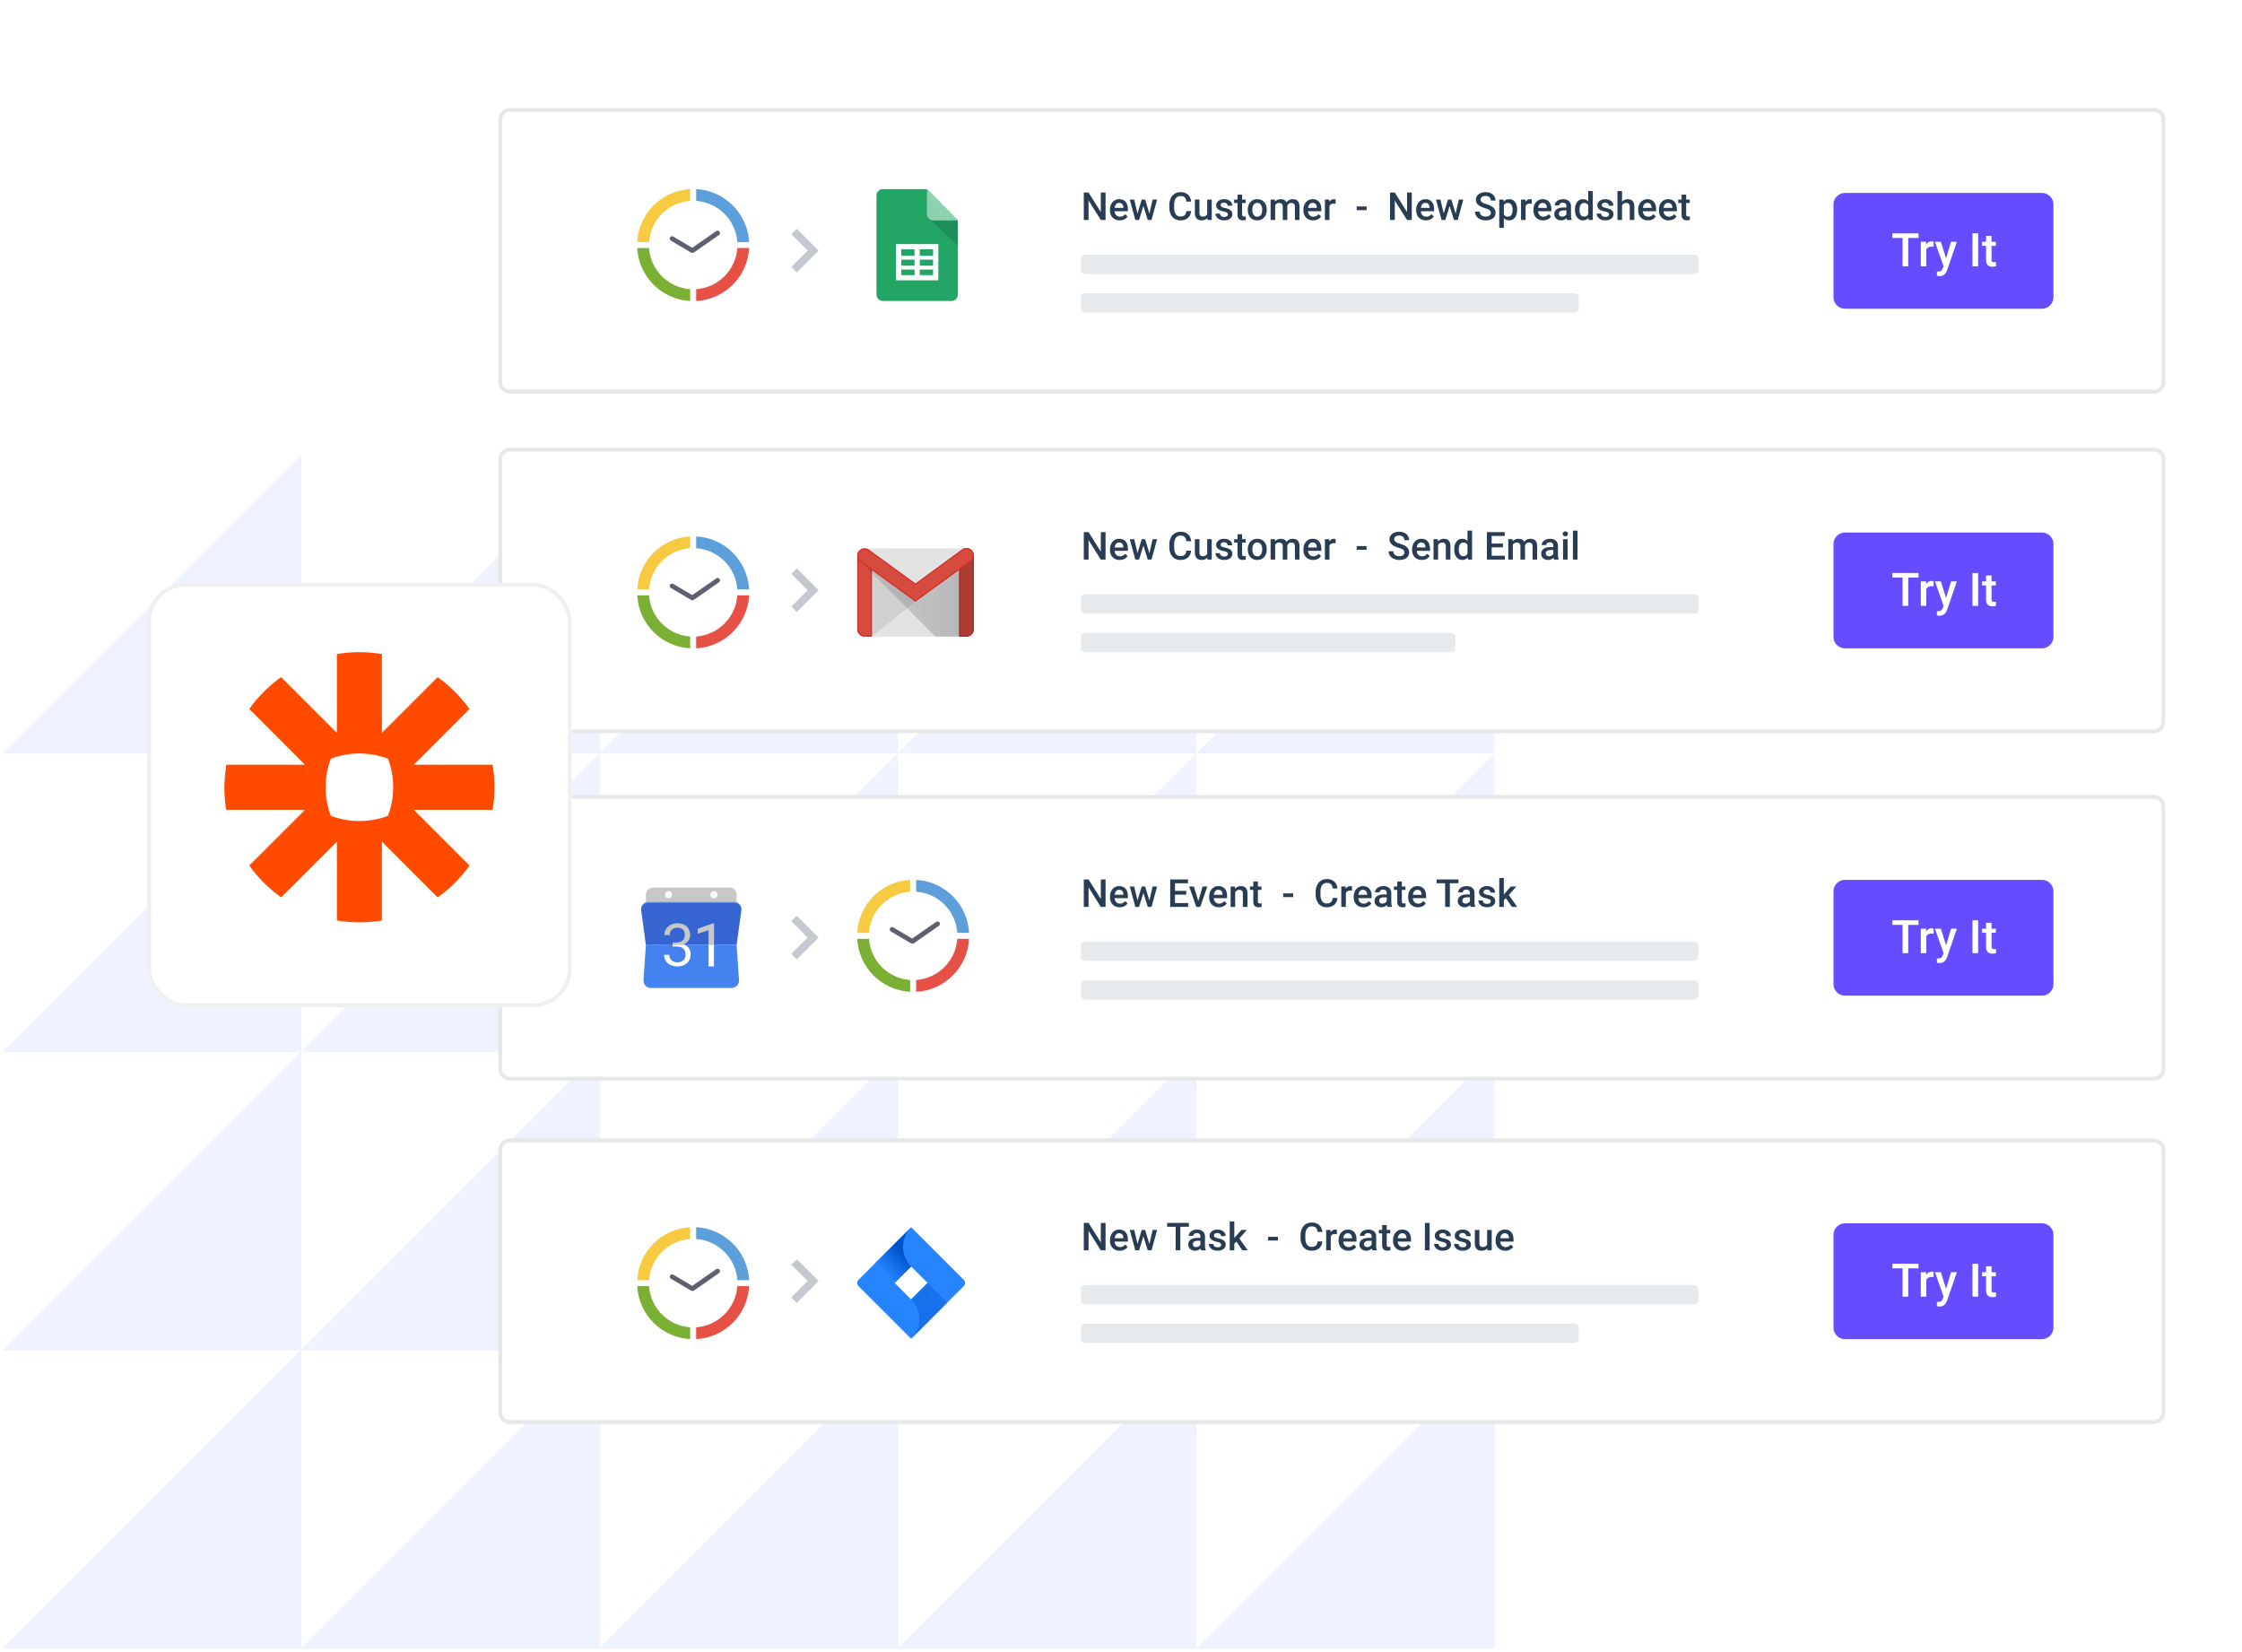 <svg width="581" height="428" fill="none" xmlns="http://www.w3.org/2000/svg"><path d="M78.064 427.172v-77.313L.75 427.172h77.314z" fill="#EFF2FF"/><path d="M78.064 427.172v-77.313L.75 427.172h77.314zm77.313 0v-77.313l-77.313 77.313h77.313z" fill="#EFF2FF"/><path d="M155.377 427.172v-77.313l-77.313 77.313h77.313zm77.314 0v-77.313l-77.313 77.313h77.313z" fill="#EFF2FF"/><path d="M232.691 427.172v-77.313l-77.313 77.313h77.313zm77.314 0v-77.313l-77.314 77.313h77.314z" fill="#EFF2FF"/><path d="M310.005 427.172v-77.313l-77.314 77.313h77.314zm77.313 0v-77.313l-77.313 77.313h77.313z" fill="#EFF2FF"/><path d="M387.318 427.172v-77.313l-77.313 77.313h77.313zm-309.254 0v-77.313L.75 427.172h77.314z" fill="#EFF2FF"/><path d="M78.064 427.172v-77.313L.75 427.172h77.314zm77.313 0v-77.313l-77.313 77.313h77.313z" fill="#EFF2FF"/><path d="M155.377 427.172v-77.313l-77.313 77.313h77.313zm77.314 0v-77.313l-77.313 77.313h77.313z" fill="#EFF2FF"/><path d="M232.691 427.172v-77.313l-77.313 77.313h77.313zm77.314 0v-77.313l-77.314 77.313h77.314z" fill="#EFF2FF"/><path d="M310.005 427.172v-77.313l-77.314 77.313h77.314zm77.313 0v-77.313l-77.313 77.313h77.313zM78.064 349.859v-77.313L.75 349.859h77.314z" fill="#EFF2FF"/><path d="M78.064 349.859v-77.313L.75 349.859h77.314zm77.313 0v-77.313l-77.313 77.313h77.313z" fill="#EFF2FF"/><path d="M155.377 349.859v-77.313l-77.313 77.313h77.313zm77.314 0v-77.313l-77.313 77.313h77.313z" fill="#EFF2FF"/><path d="M232.691 349.859v-77.313l-77.313 77.313h77.313zm77.314 0v-77.313l-77.314 77.313h77.314z" fill="#EFF2FF"/><path d="M310.005 349.859v-77.313l-77.314 77.313h77.314zm77.313 0v-77.313l-77.313 77.313h77.313zM78.064 272.546v-77.313L.75 272.546h77.314z" fill="#EFF2FF"/><path d="M78.064 272.546v-77.313L.75 272.546h77.314zm77.313 0v-77.313l-77.313 77.313h77.313z" fill="#EFF2FF"/><path d="M155.377 272.546v-77.313l-77.313 77.313h77.313zm77.314 0v-77.313l-77.313 77.313h77.313z" fill="#EFF2FF"/><path d="M232.691 272.546v-77.313l-77.313 77.313h77.313zm77.314 0v-77.313l-77.314 77.313h77.314z" fill="#EFF2FF"/><path d="M310.005 272.546v-77.313l-77.314 77.313h77.314zm77.313 0v-77.313l-77.313 77.313h77.313zM78.064 195.233v-77.314L.75 195.233h77.314z" fill="#EFF2FF"/><path d="M78.064 195.233v-77.314L.75 195.233h77.314zm77.313 0v-77.314l-77.313 77.314h77.313z" fill="#EFF2FF"/><path d="M155.377 195.233v-77.314l-77.313 77.314h77.313zm77.314 0v-77.314l-77.313 77.314h77.313z" fill="#EFF2FF"/><path d="M232.691 195.233v-77.314l-77.313 77.314h77.313zm77.314 0v-77.314l-77.314 77.314h77.314z" fill="#EFF2FF"/><path d="M310.005 195.233v-77.314l-77.314 77.314h77.314zm77.313 0v-77.314l-77.313 77.314h77.313z" fill="#EFF2FF"/><mask id="a" style="mask-type:alpha" maskUnits="userSpaceOnUse" x="20" y="0" width="561" height="396"><path fill="#EEF1F4" d="M20.137 0h560v396h-560z"/></mask><g mask="url(#a)"><g filter="url(#filter0_d_644_34317)"><path d="M132.137 26.5h426a2.5 2.5 0 0 1 2.5 2.5v68a2.5 2.5 0 0 1-2.5 2.5h-426a2.5 2.5 0 0 1-2.5-2.5V29a2.5 2.5 0 0 1 2.5-2.5z" fill="#fff" stroke="#E6E7E8"/><path d="M475.137 51a3 3 0 0 1 3-3h51a3 3 0 0 1 3 3v24a3 3 0 0 1-3 3h-51a3 3 0 0 1-3-3V51z" fill="#654CFF"/><path d="M168.198 60.725c.386-5.703 4.961-10.278 10.664-10.664V47c-7.41.387-13.338 6.315-13.725 13.725h3.061z" fill="#F8CA41"/><path d="M180.407 50.06c5.703.387 10.278 4.962 10.665 10.665h3.06c-.386-7.41-6.314-13.338-13.725-13.725v3.06z" fill="#5C9FDA"/><path d="M178.862 72.939c-5.703-.387-10.278-4.962-10.664-10.665h-3.061c.387 7.41 6.315 13.339 13.725 13.725v-3.06z" fill="#7AB034"/><path d="M191.072 62.274c-.387 5.703-4.962 10.278-10.665 10.665v3.06c7.411-.386 13.339-6.315 13.725-13.725h-3.06z" fill="#E75044"/><path d="M186.467 58.048a.622.622 0 0 0-.87-.16l-6.218 4.317-4.898-2.9c-.29-.161-.676-.065-.837.226-.161.29-.065.676.225.837l5.187 3.06c.033 0 .033.033.065.033h.032a.456.456 0 0 0 .193.065h.226c.096-.033.193-.065.29-.13l6.476-4.51a.612.612 0 0 0 .129-.838z" fill="#5D606E"/><g clip-path="url(#clip0_644_34317)"><path d="M248.228 74.321A1.69 1.69 0 0 1 246.529 76h-17.693a1.69 1.69 0 0 1-1.699-1.679V48.68a1.69 1.69 0 0 1 1.699-1.68h11.377l8.015 8.115v19.206z" fill="#23A566"/><path d="M241.092 54.907l7.136 6.726-.024-6.53h-6.303a1.74 1.74 0 0 1-.809-.197z" fill="#1C8F5A"/><path d="M248.228 55.104h-6.327a1.69 1.69 0 0 1-1.699-1.679V47l8.026 8.104z" fill="#8ED1B1"/><path fill-rule="evenodd" clip-rule="evenodd" d="M243.166 70.64h-10.967v-9.389h10.967v9.39zm-4.804-8.046v1.679h3.445v-1.679h-3.445zm0 2.686v1.563h3.445V65.28h-3.445zm0 2.57v1.447h3.445V67.85h-3.445zm-1.359 1.447V67.85h-3.445v1.447h3.445zm0-2.454V65.28h-3.445v1.563h3.445zm0-2.57v-1.679h-3.445v1.679h3.445z" fill="#fff"/></g><mask id="b" style="mask-type:alpha" maskUnits="userSpaceOnUse" x="196" y="51" width="25" height="24"><path transform="matrix(-1 0 0 1 220.137 51)" fill="#C4C4C4" d="M0 0h24v24H0z"/></mask><g mask="url(#b)"><path opacity=".5" fill-rule="evenodd" clip-rule="evenodd" d="M209.309 62.95l-4.243 4.243 1.414 1.414 5.657-5.657-1.414-1.414-4.245-4.245-1.414 1.415 4.245 4.244z" fill="#8893A5"/></g><path d="M286.499 55h-1.235l-3.169-5.044V55h-1.235v-7.11h1.235l3.179 5.064v-5.063h1.225V55zm3.672.098c-.752 0-1.362-.236-1.831-.708-.465-.476-.698-1.107-.698-1.895v-.146c0-.528.101-.998.303-1.411.205-.417.491-.741.859-.972a2.266 2.266 0 0 1 1.23-.347c.72 0 1.275.23 1.665.689.394.459.591 1.108.591 1.948v.478h-3.452c.036.437.181.782.435 1.035.257.254.579.381.967.381.543 0 .986-.22 1.328-.659l.639.61a2.15 2.15 0 0 1-.849.738 2.66 2.66 0 0 1-1.187.259zm-.141-4.527c-.326 0-.59.114-.791.342-.199.228-.326.545-.381.952h2.26v-.088c-.026-.397-.131-.696-.317-.898-.186-.205-.443-.308-.771-.308zm7.827 2.793l.84-3.647h1.157L298.413 55h-.976l-1.133-3.628L295.191 55h-.977l-1.445-5.283h1.157l.855 3.608 1.084-3.608h.893l1.099 3.647zm10.82-.678c-.072.758-.352 1.35-.84 1.777-.488.423-1.138.635-1.948.635-.566 0-1.066-.134-1.499-.4a2.661 2.661 0 0 1-.996-1.148c-.235-.495-.357-1.07-.366-1.724v-.664c0-.67.118-1.261.356-1.772a2.693 2.693 0 0 1 1.021-1.182c.446-.277.96-.415 1.543-.415.784 0 1.416.213 1.894.64.479.426.757 1.028.835 1.806h-1.23c-.059-.51-.209-.879-.45-1.103-.237-.228-.587-.342-1.049-.342-.538 0-.951.197-1.241.59-.286.391-.433.966-.439 1.724v.63c0 .769.137 1.354.41 1.758.277.404.68.606 1.211.606.485 0 .85-.11 1.094-.328.244-.218.398-.58.464-1.089h1.23zm4.194 1.796c-.348.41-.843.616-1.484.616-.573 0-1.008-.168-1.304-.503-.293-.336-.439-.82-.439-1.455v-3.423h1.186v3.408c0 .67.279 1.006.835 1.006.576 0 .965-.207 1.167-.62v-3.794h1.187V55h-1.118l-.03-.518zm5.318-.917a.536.536 0 0 0-.264-.484c-.172-.11-.461-.208-.864-.293a4.448 4.448 0 0 1-1.011-.322c-.592-.287-.889-.702-.889-1.245 0-.456.192-.837.577-1.143.384-.306.872-.459 1.464-.459.632 0 1.141.156 1.529.469.39.312.586.718.586 1.216h-1.187a.725.725 0 0 0-.254-.567c-.169-.153-.394-.23-.674-.23-.26 0-.473.061-.639.181a.57.57 0 0 0-.244.484.48.48 0 0 0 .229.425c.153.1.462.203.928.307.465.101.83.223 1.094.366.267.14.463.31.59.508.131.199.196.44.196.723 0 .475-.197.861-.591 1.157-.394.293-.91.44-1.548.44a2.73 2.73 0 0 1-1.157-.235 1.903 1.903 0 0 1-.791-.644 1.524 1.524 0 0 1-.283-.884h1.152c.016.28.122.496.317.65.196.15.454.224.777.224.312 0 .55-.059.713-.176a.56.56 0 0 0 .244-.468zm3.691-5.132v1.284h.933v.879h-.933v2.949c0 .202.039.348.117.44.082.087.225.131.43.131.137 0 .275-.016.415-.049v.918a2.92 2.92 0 0 1-.781.113c-.912 0-1.367-.503-1.367-1.51v-2.992h-.87v-.88h.87v-1.283h1.186zm1.475 3.877a3.1 3.1 0 0 1 .307-1.397 2.23 2.23 0 0 1 .865-.957 2.419 2.419 0 0 1 1.279-.337c.713 0 1.291.23 1.733.689.446.459.687 1.067.723 1.826l.005.278c0 .52-.101.986-.303 1.397a2.2 2.2 0 0 1-.859.952 2.446 2.446 0 0 1-1.289.337c-.746 0-1.343-.248-1.792-.742-.446-.499-.669-1.161-.669-1.988v-.058zm1.186.102c0 .544.113.97.337 1.28.225.305.537.458.938.458.4 0 .711-.156.932-.468.225-.313.337-.77.337-1.372 0-.534-.115-.958-.346-1.27a1.094 1.094 0 0 0-.933-.469c-.387 0-.695.155-.923.464-.228.306-.342.765-.342 1.377zm5.845-2.695l.034.552c.371-.433.879-.65 1.524-.65.706 0 1.189.27 1.45.81.384-.54.924-.81 1.621-.81.583 0 1.016.161 1.299.483.286.323.433.798.439 1.426V55h-1.186v-3.438c0-.335-.074-.58-.22-.737-.147-.156-.389-.234-.728-.234-.27 0-.491.073-.664.22a1.138 1.138 0 0 0-.356.566l.005 3.623h-1.187v-3.477c-.016-.621-.333-.932-.952-.932-.475 0-.812.194-1.011.58V55h-1.186v-5.283h1.118zm9.912 5.38c-.752 0-1.362-.235-1.831-.707-.465-.476-.698-1.107-.698-1.895v-.146c0-.528.101-.998.303-1.411.205-.417.491-.741.859-.972a2.266 2.266 0 0 1 1.23-.347c.72 0 1.275.23 1.665.689.394.459.591 1.108.591 1.948v.478h-3.452c.036.437.181.782.435 1.035.257.254.579.381.966.381.544 0 .987-.22 1.329-.659l.639.61a2.15 2.15 0 0 1-.849.738 2.66 2.66 0 0 1-1.187.259zm-.142-4.526c-.325 0-.589.114-.791.342-.198.228-.325.545-.38.952h2.26v-.088c-.026-.397-.131-.696-.317-.898-.186-.205-.443-.308-.772-.308zm5.953.23a2.944 2.944 0 0 0-.484-.04c-.543 0-.91.21-1.098.626V55h-1.187v-5.283h1.133l.029.59c.287-.458.684-.688 1.192-.688.169 0 .309.023.42.069l-.005 1.113zm8.032 1.655h-2.564V51.5h2.564v.957zM365.855 55h-1.236l-3.169-5.044V55h-1.235v-7.11h1.235l3.179 5.064v-5.063h1.226V55zm3.672.098c-.752 0-1.363-.236-1.831-.708-.466-.476-.699-1.107-.699-1.895v-.146c0-.528.101-.998.303-1.411a2.34 2.34 0 0 1 .859-.972 2.267 2.267 0 0 1 1.231-.347c.719 0 1.274.23 1.665.689.394.459.591 1.108.591 1.948v.478h-3.452c.035.437.18.782.434 1.035.257.254.58.381.967.381.544 0 .986-.22 1.328-.659l.64.61a2.154 2.154 0 0 1-.85.738 2.655 2.655 0 0 1-1.186.259zm-.142-4.527c-.326 0-.589.114-.791.342-.199.228-.326.545-.381.952h2.261v-.088c-.026-.397-.132-.696-.318-.898-.185-.205-.442-.308-.771-.308zm7.827 2.793l.84-3.647h1.157L377.769 55h-.977l-1.133-3.628L374.546 55h-.976l-1.446-5.283h1.157l.855 3.608 1.084-3.608h.894l1.098 3.647zm9.111-.195c0-.313-.11-.553-.332-.723-.218-.169-.613-.34-1.186-.512-.573-.173-1.029-.365-1.367-.577-.648-.407-.972-.937-.972-1.591 0-.573.233-1.045.698-1.416.469-.372 1.076-.557 1.822-.557.494 0 .935.091 1.323.273.387.183.692.443.913.782.221.335.332.708.332 1.118h-1.231c0-.371-.117-.661-.351-.87-.231-.21-.563-.317-.996-.317-.404 0-.718.087-.943.26-.221.172-.332.413-.332.722 0 .26.121.478.362.654.241.173.638.342 1.191.508.554.163.998.35 1.333.561.335.209.581.45.737.723.157.27.235.588.235.952 0 .593-.228 1.065-.684 1.416-.452.348-1.067.523-1.845.523-.515 0-.988-.095-1.421-.283-.43-.193-.765-.456-1.006-.792a1.972 1.972 0 0 1-.357-1.171h1.236c0 .403.133.716.4.937.267.221.649.332 1.148.332.429 0 .751-.086.966-.259a.847.847 0 0 0 .327-.693zm6.832-.757c0 .817-.186 1.47-.557 1.958-.371.485-.869.728-1.494.728-.58 0-1.044-.19-1.392-.572v2.505h-1.186v-7.314h1.093l.049.537c.349-.423.822-.635 1.421-.635.645 0 1.149.241 1.514.723.368.478.552 1.144.552 1.997v.073zm-1.182-.102c0-.528-.106-.946-.317-1.255-.209-.31-.508-.464-.899-.464-.485 0-.833.2-1.045.6v2.344c.215.41.567.615 1.055.615.377 0 .672-.151.884-.454.214-.306.322-.768.322-1.386zm4.956-1.51a2.923 2.923 0 0 0-.483-.038c-.544 0-.91.208-1.099.625V55h-1.187v-5.283h1.133l.03.59c.286-.458.683-.688 1.191-.688.169 0 .309.023.42.069l-.005 1.113zm2.978 4.298c-.751 0-1.362-.236-1.831-.708-.465-.476-.698-1.107-.698-1.895v-.146c0-.528.101-.998.303-1.411.205-.417.491-.741.859-.972a2.267 2.267 0 0 1 1.231-.347c.719 0 1.274.23 1.665.689.394.459.591 1.108.591 1.948v.478h-3.453c.036.437.181.782.435 1.035.257.254.579.381.967.381.543 0 .986-.22 1.328-.659l.64.61a2.154 2.154 0 0 1-.85.738 2.66 2.66 0 0 1-1.187.259zm-.141-4.527c-.326 0-.589.114-.791.342-.199.228-.326.545-.381.952h2.261v-.088c-.026-.397-.132-.696-.318-.898-.185-.205-.442-.308-.771-.308zM406.109 55a1.83 1.83 0 0 1-.137-.493c-.378.394-.84.59-1.387.59-.53 0-.963-.15-1.299-.453a1.454 1.454 0 0 1-.503-1.123c0-.564.209-.995.625-1.294.42-.303 1.019-.454 1.797-.454h.728v-.347c0-.274-.077-.492-.23-.654-.153-.166-.385-.25-.698-.25-.27 0-.491.069-.664.206a.622.622 0 0 0-.259.512h-1.186c0-.29.096-.56.288-.81a1.91 1.91 0 0 1 .781-.596 2.772 2.772 0 0 1 1.108-.215c.619 0 1.112.156 1.48.469.368.31.557.745.566 1.309v2.382c0 .476.067.855.201 1.138V55h-1.211zm-1.304-.855c.234 0 .454-.056.659-.17a1.14 1.14 0 0 0 .469-.46v-.995h-.64c-.439 0-.77.076-.991.229a.744.744 0 0 0-.332.65c0 .227.075.41.225.546.153.134.356.2.61.2zm3.335-1.826c0-.814.189-1.466.566-1.958.378-.494.884-.742 1.519-.742.56 0 1.012.196 1.357.586V47.5h1.187V55h-1.074l-.059-.547c-.355.43-.828.645-1.421.645-.618 0-1.12-.25-1.504-.747-.381-.498-.571-1.175-.571-2.032zm1.186.103c0 .537.103.957.308 1.26.208.3.503.449.884.449.485 0 .84-.217 1.064-.65v-2.255c-.218-.424-.569-.635-1.054-.635-.385 0-.681.153-.889.459-.208.303-.313.76-.313 1.372zm7.642 1.143a.536.536 0 0 0-.264-.484c-.172-.11-.46-.208-.864-.293a4.464 4.464 0 0 1-1.011-.322c-.592-.287-.888-.702-.888-1.245 0-.456.192-.837.576-1.143.384-.306.872-.459 1.465-.459.631 0 1.141.156 1.528.469.391.312.586.718.586 1.216h-1.187a.724.724 0 0 0-.253-.567c-.17-.153-.394-.23-.674-.23-.261 0-.474.061-.64.181a.57.57 0 0 0-.244.484.48.48 0 0 0 .229.425c.153.1.463.203.928.307.466.101.83.223 1.094.366.267.14.464.31.591.508.13.199.195.44.195.723 0 .475-.197.861-.591 1.157-.394.293-.91.44-1.548.44a2.72 2.72 0 0 1-1.157-.235 1.91 1.91 0 0 1-.791-.644 1.524 1.524 0 0 1-.283-.884h1.152c.017.28.122.496.318.65.195.15.454.224.776.224.312 0 .55-.059.713-.176a.557.557 0 0 0 .244-.468zm3.374-3.272c.387-.45.877-.674 1.47-.674 1.126 0 1.697.643 1.714 1.929V55h-1.187v-3.408c0-.365-.08-.622-.239-.772-.156-.153-.388-.23-.694-.23-.475 0-.83.212-1.064.636V55h-1.186v-7.5h1.186v2.793zm6.714 4.805c-.752 0-1.362-.236-1.831-.708-.466-.476-.698-1.107-.698-1.895v-.146c0-.528.101-.998.302-1.411.205-.417.492-.741.86-.972a2.266 2.266 0 0 1 1.23-.347c.72 0 1.275.23 1.665.689.394.459.591 1.108.591 1.948v.478h-3.452c.036.437.181.782.434 1.035.258.254.58.381.967.381.544 0 .987-.22 1.328-.659l.64.61a2.154 2.154 0 0 1-.85.738 2.655 2.655 0 0 1-1.186.259zm-.142-4.527c-.325 0-.589.114-.791.342-.198.228-.325.545-.381.952h2.261v-.088c-.026-.397-.132-.696-.317-.898-.186-.205-.443-.308-.772-.308zm5.513 4.527c-.752 0-1.362-.236-1.831-.708-.466-.476-.698-1.107-.698-1.895v-.146c0-.528.101-.998.302-1.411a2.34 2.34 0 0 1 .86-.972 2.266 2.266 0 0 1 1.23-.347c.72 0 1.275.23 1.665.689.394.459.591 1.108.591 1.948v.478h-3.452c.036.437.181.782.435 1.035.257.254.579.381.966.381.544 0 .987-.22 1.328-.659l.64.61a2.15 2.15 0 0 1-.849.738 2.663 2.663 0 0 1-1.187.259zm-.142-4.527c-.325 0-.589.114-.791.342-.198.228-.325.545-.38.952h2.26v-.088c-.026-.397-.132-.696-.317-.898-.186-.205-.443-.308-.772-.308zm4.673-2.138v1.284h.933v.879h-.933v2.949c0 .202.039.348.117.44.082.087.225.131.43.131.137 0 .275-.016.415-.049v.918a2.92 2.92 0 0 1-.781.113c-.912 0-1.367-.503-1.367-1.51v-2.992h-.869v-.88h.869v-1.283h1.186z" fill="#283D54"/><path d="M497.168 59.664h-2.66V67h-1.471v-7.336h-2.636V58.47h6.767v1.195zm3.92 2.297a3.525 3.525 0 0 0-.58-.047c-.652 0-1.092.25-1.318.75V67h-1.424v-6.34h1.359l.035.71c.344-.552.821-.827 1.43-.827.203 0 .371.027.504.082l-.006 1.336zm3.223 3l1.289-4.3h1.517l-2.519 7.3c-.387 1.066-1.043 1.6-1.969 1.6-.207 0-.435-.036-.685-.106v-1.102l.269.018c.36 0 .629-.066.809-.2.183-.128.328-.347.433-.655l.205-.545-2.226-6.31h1.535l1.342 4.3zm8.32 2.039h-1.476v-8.531h1.476V67zm3.469-7.88v1.54h1.119v1.055H516.1v3.539c0 .242.047.418.14.527.098.106.27.158.516.158.164 0 .33-.02.498-.058v1.101a3.5 3.5 0 0 1-.937.135c-1.094 0-1.641-.603-1.641-1.81v-3.592h-1.043V60.66h1.043v-1.54h1.424z" fill="#fff"/><rect x="280.137" y="64" width="160" height="5" rx="1" fill="#E7EAED"/><rect x="280.137" y="74" width="129" height="5" rx="1" fill="#E7EAED"/><path d="M132.137 114.5h426a2.5 2.5 0 0 1 2.5 2.5v68a2.5 2.5 0 0 1-2.5 2.5h-426a2.5 2.5 0 0 1-2.5-2.5v-68a2.5 2.5 0 0 1 2.5-2.5z" fill="#fff" stroke="#E6E7E8"/><path d="M475.137 139a3 3 0 0 1 3-3h51a3 3 0 0 1 3 3v24a3 3 0 0 1-3 3h-51a3 3 0 0 1-3-3v-24z" fill="#654CFF"/><path d="M168.198 150.725c.386-5.703 4.961-10.278 10.664-10.664V137c-7.41.387-13.338 6.315-13.725 13.725h3.061z" fill="#F8CA41"/><path d="M180.407 140.061c5.703.386 10.278 4.961 10.665 10.664h3.06c-.386-7.41-6.314-13.338-13.725-13.725v3.061z" fill="#5C9FDA"/><path d="M178.862 162.939c-5.703-.387-10.278-4.962-10.664-10.664h-3.061c.387 7.41 6.315 13.338 13.725 13.725v-3.061z" fill="#7AB034"/><path d="M191.072 152.275c-.387 5.702-4.962 10.277-10.665 10.664V166c7.411-.387 13.339-6.315 13.725-13.725h-3.06z" fill="#E75044"/><path d="M186.467 148.048a.621.621 0 0 0-.87-.161l-6.218 4.317-4.897-2.9c-.29-.161-.677-.064-.838.226-.161.29-.064.676.226.837l5.187 3.061c.032 0 .032.032.064.032h.032a.451.451 0 0 0 .194.065h.225c.097-.032.193-.065.29-.129l6.476-4.511a.61.61 0 0 0 .129-.837z" fill="#5D606E"/><g clip-path="url(#clip1_644_34317)"><path d="M250.452 162.952h-26.4a1.891 1.891 0 0 1-1.885-1.886v-19.072c0-1.024.835-1.886 1.885-1.886h26.4c1.024 0 1.886.835 1.886 1.886v19.072a1.874 1.874 0 0 1-1.886 1.886z" fill="#E3E3E3"/><path opacity=".1" d="M225.938 162.952l11.287-9.079.081-.484-11.637-8.379-.027 17.538.296.404z" fill="#231F20"/><path d="M224.052 162.952a1.874 1.874 0 0 1-1.885-1.886v-19.099c0-1.051.835-1.239 1.885-1.239 1.051 0 1.886.215 1.886 1.239v20.985h-1.886z" fill="#D54B3D"/><path d="M224.052 140.997c1.347 0 1.617.404 1.617.97v20.716h-1.617a1.621 1.621 0 0 1-1.616-1.617v-19.099c0-.593.269-.97 1.616-.97zm0-.269c-1.05 0-1.885.215-1.885 1.239v19.099c0 1.051.835 1.886 1.885 1.886h1.886v-20.985c0-1.051-.835-1.239-1.886-1.239z" fill="#D72B27"/><path d="M250.452 162.952h-1.885v-21.039c0-1.051.835-1.185 1.885-1.185 1.051 0 1.886.134 1.886 1.185v19.18a1.868 1.868 0 0 1-1.886 1.859z" fill="#D54B3D"/><path d="M250.452 140.997c1.213 0 1.617.242 1.617.916v19.18c0 .889-.728 1.617-1.617 1.617h-1.616v-20.797c0-.701.404-.916 1.616-.916zm0-.269c-1.05 0-1.885.134-1.885 1.185v21.066h1.885a1.874 1.874 0 0 0 1.886-1.886v-19.18c0-1.051-.835-1.185-1.886-1.185z" fill="#D72B27"/><path d="M242.371 162.952l-20.047-20.202 1.055.429 13.954 10.048 15.005-11.003v18.869a1.868 1.868 0 0 1-1.885 1.859h-8.082z" fill="url(#paint0_linear_644_34317)"/><path d="M237.228 153.878l-14.251-10.344c-.835-.62-1.077-1.805-.458-2.64.62-.835 1.832-1.024 2.694-.404l12.042 8.755 12.122-8.863a1.874 1.874 0 0 1 2.64.431c.62.835.431 2.021-.431 2.64l-14.358 10.425z" fill="#D54B3D"/><path d="M250.452 140.269c.512 0 .997.243 1.32.674a1.654 1.654 0 0 1-.35 2.263l-14.197 10.344-14.089-10.237c-.727-.538-.916-1.562-.404-2.262a1.697 1.697 0 0 1 1.347-.674c.35 0 .7.108.97.323l12.015 8.729.161.107.162-.107 12.096-8.863c.296-.189.619-.297.969-.297zm0-.269c-.377 0-.781.108-1.104.35l-12.123 8.863-12.041-8.755c-.324-.242-.728-.35-1.132-.35-.593 0-1.185.269-1.562.781-.593.835-.351 2.02.485 2.64l14.25 10.371 14.332-10.452a1.92 1.92 0 0 0 .431-2.64 1.846 1.846 0 0 0-1.536-.808z" fill="#D72B27"/></g><mask id="c" style="mask-type:alpha" maskUnits="userSpaceOnUse" x="196" y="139" width="25" height="24"><path transform="matrix(-1 0 0 1 220.137 139)" fill="#C4C4C4" d="M0 0h24v24H0z"/></mask><g mask="url(#c)"><path opacity=".5" fill-rule="evenodd" clip-rule="evenodd" d="M209.309 150.95l-4.243 4.243 1.414 1.414 5.657-5.657-1.414-1.414-4.245-4.244-1.414 1.414 4.245 4.244z" fill="#8893A5"/></g><path d="M286.499 143h-1.235l-3.169-5.044V143h-1.235v-7.109h1.235l3.179 5.063v-5.063h1.225V143zm3.672.098c-.752 0-1.362-.236-1.831-.708-.465-.476-.698-1.107-.698-1.895v-.146c0-.528.101-.998.303-1.411.205-.417.491-.741.859-.972a2.267 2.267 0 0 1 1.23-.347c.72 0 1.275.23 1.665.689.394.459.591 1.108.591 1.948v.478h-3.452c.036.437.181.782.435 1.036.257.253.579.38.967.38.543 0 .986-.219 1.328-.659l.639.611a2.157 2.157 0 0 1-.849.737 2.666 2.666 0 0 1-1.187.259zm-.141-4.527c-.326 0-.59.114-.791.342-.199.228-.326.545-.381.952h2.26v-.088c-.026-.397-.131-.696-.317-.898-.186-.205-.443-.308-.771-.308zm7.827 2.793l.84-3.647h1.157L298.413 143h-.976l-1.133-3.628-1.113 3.628h-.977l-1.445-5.283h1.157l.855 3.608 1.084-3.608h.893l1.099 3.647zm10.82-.678c-.072.758-.352 1.35-.84 1.777-.488.423-1.138.635-1.948.635-.566 0-1.066-.134-1.499-.401a2.657 2.657 0 0 1-.996-1.147c-.235-.495-.357-1.07-.366-1.724v-.664c0-.67.118-1.261.356-1.772a2.696 2.696 0 0 1 1.021-1.182c.446-.277.96-.415 1.543-.415.784 0 1.416.213 1.894.64.479.426.757 1.028.835 1.806h-1.23c-.059-.511-.209-.879-.45-1.103-.237-.228-.587-.342-1.049-.342-.538 0-.951.197-1.241.591-.286.39-.433.965-.439 1.723v.63c0 .769.137 1.354.41 1.758.277.404.68.606 1.211.606.485 0 .85-.109 1.094-.328.244-.218.398-.581.464-1.088h1.23zm4.194 1.796c-.348.411-.843.616-1.484.616-.573 0-1.008-.168-1.304-.503-.293-.336-.439-.821-.439-1.455v-3.423h1.186v3.408c0 .671.279 1.006.835 1.006.576 0 .965-.207 1.167-.62v-3.794h1.187V143h-1.118l-.03-.518zm5.318-.918a.537.537 0 0 0-.264-.483c-.172-.111-.461-.208-.864-.293a4.479 4.479 0 0 1-1.011-.322c-.592-.287-.889-.702-.889-1.245 0-.456.192-.837.577-1.143.384-.306.872-.459 1.464-.459.632 0 1.141.156 1.529.469.39.312.586.718.586 1.216h-1.187a.726.726 0 0 0-.254-.567c-.169-.153-.394-.229-.674-.229-.26 0-.473.06-.639.18a.572.572 0 0 0-.244.484c0 .182.076.324.229.425.153.101.462.203.928.307.465.101.83.223 1.094.367.267.139.463.309.59.507.131.199.196.44.196.723 0 .475-.197.861-.591 1.157-.394.293-.91.44-1.548.44-.433 0-.819-.078-1.157-.235a1.903 1.903 0 0 1-.791-.644 1.525 1.525 0 0 1-.283-.884h1.152c.016.28.122.496.317.649.196.15.454.225.777.225.312 0 .55-.059.713-.176a.558.558 0 0 0 .244-.469zm3.691-5.131v1.284h.933v.879h-.933v2.949c0 .202.039.348.117.439.082.088.225.132.43.132.137 0 .275-.016.415-.049v.918a2.92 2.92 0 0 1-.781.113c-.912 0-1.367-.503-1.367-1.509v-2.993h-.87v-.879h.87v-1.284h1.186zm1.475 3.877a3.1 3.1 0 0 1 .307-1.397c.205-.417.494-.736.865-.957a2.416 2.416 0 0 1 1.279-.337c.713 0 1.291.23 1.733.689.446.459.687 1.067.723 1.826l.005.278c0 .521-.101.986-.303 1.397a2.2 2.2 0 0 1-.859.952 2.446 2.446 0 0 1-1.289.337c-.746 0-1.343-.248-1.792-.743-.446-.498-.669-1.16-.669-1.987v-.058zm1.186.102c0 .544.113.97.337 1.279.225.306.537.459.938.459.4 0 .711-.156.932-.468.225-.313.337-.77.337-1.372 0-.534-.115-.957-.346-1.27a1.095 1.095 0 0 0-.933-.469c-.387 0-.695.155-.923.464-.228.306-.342.765-.342 1.377zm5.845-2.695l.034.552c.371-.433.879-.65 1.524-.65.706 0 1.189.27 1.45.811.384-.541.924-.811 1.621-.811.583 0 1.016.161 1.299.484.286.322.433.797.439 1.425V143h-1.186v-3.438c0-.335-.074-.581-.22-.737-.147-.156-.389-.234-.728-.234-.27 0-.491.073-.664.22a1.137 1.137 0 0 0-.356.566l.005 3.623h-1.187v-3.477c-.016-.621-.333-.932-.952-.932-.475 0-.812.194-1.011.581V143h-1.186v-5.283h1.118zm9.912 5.381c-.752 0-1.362-.236-1.831-.708-.465-.476-.698-1.107-.698-1.895v-.146c0-.528.101-.998.303-1.411.205-.417.491-.741.859-.972a2.267 2.267 0 0 1 1.23-.347c.72 0 1.275.23 1.665.689.394.459.591 1.108.591 1.948v.478h-3.452c.036.437.181.782.435 1.036.257.253.579.38.966.38.544 0 .987-.219 1.329-.659l.639.611a2.157 2.157 0 0 1-.849.737 2.666 2.666 0 0 1-1.187.259zm-.142-4.527c-.325 0-.589.114-.791.342-.198.228-.325.545-.38.952h2.26v-.088c-.026-.397-.131-.696-.317-.898-.186-.205-.443-.308-.772-.308zm5.953.23a2.955 2.955 0 0 0-.484-.039c-.543 0-.91.208-1.098.625V143h-1.187v-5.283h1.133l.029.591c.287-.459.684-.689 1.192-.689.169 0 .309.023.42.069l-.005 1.113zm8.032 1.655h-2.564v-.957h2.564v.957zm9.79.713c0-.313-.111-.553-.332-.723-.218-.169-.614-.34-1.187-.512-.573-.173-1.028-.365-1.367-.577-.648-.406-.972-.937-.972-1.591 0-.573.233-1.045.699-1.416.468-.371 1.076-.557 1.821-.557.495 0 .936.091 1.323.273.388.183.692.443.913.782.222.335.332.708.332 1.118h-1.23c0-.371-.117-.661-.352-.869-.231-.212-.563-.318-.996-.318-.403 0-.718.087-.942.259-.221.173-.332.413-.332.723 0 .26.12.478.361.654.241.173.638.342 1.192.508.553.163.997.35 1.333.561.335.209.581.45.737.723.156.27.234.588.234.952 0 .593-.228 1.065-.683 1.416-.453.349-1.068.523-1.846.523-.514 0-.988-.095-1.421-.284-.43-.192-.765-.455-1.006-.791a1.975 1.975 0 0 1-.356-1.171h1.235c0 .403.134.716.401.937.266.221.649.332 1.147.332.43 0 .752-.086.967-.259a.846.846 0 0 0 .327-.693zm4.531 1.929c-.752 0-1.362-.236-1.831-.708-.465-.476-.698-1.107-.698-1.895v-.146c0-.528.101-.998.303-1.411.205-.417.491-.741.859-.972a2.267 2.267 0 0 1 1.23-.347c.72 0 1.275.23 1.665.689.394.459.591 1.108.591 1.948v.478h-3.452c.036.437.181.782.435 1.036.257.253.579.38.967.38.543 0 .986-.219 1.328-.659l.639.611a2.157 2.157 0 0 1-.849.737 2.666 2.666 0 0 1-1.187.259zm-.141-4.527c-.326 0-.59.114-.791.342-.199.228-.326.545-.381.952h2.26v-.088c-.026-.397-.131-.696-.317-.898-.186-.205-.443-.308-.771-.308zm4.287-.854l.034.61c.39-.472.903-.708 1.538-.708 1.1 0 1.66.63 1.68 1.89V143h-1.187v-3.423c0-.335-.073-.583-.22-.742-.143-.163-.379-.244-.708-.244-.478 0-.835.216-1.069.649V143h-1.186v-5.283h1.118zm4.243 2.602c0-.813.189-1.466.566-1.958.378-.494.884-.742 1.519-.742.56 0 1.012.195 1.357.586V135.5h1.187v7.5h-1.074l-.059-.547c-.355.43-.829.645-1.421.645-.618 0-1.12-.249-1.504-.747-.381-.498-.571-1.176-.571-2.032zm1.186.103c0 .537.103.957.308 1.26.208.299.503.449.884.449.485 0 .84-.217 1.064-.65v-2.255c-.218-.424-.569-.635-1.054-.635-.385 0-.681.153-.889.459-.208.303-.313.76-.313 1.372zm11.441-.596h-2.92v2.188h3.413V143h-4.648v-7.109h4.614v.996h-3.379v1.963h2.92v.976zm2.5-2.109l.034.552c.371-.433.879-.65 1.523-.65.707 0 1.19.27 1.451.811.384-.541.924-.811 1.621-.811.582 0 1.015.161 1.299.484.286.322.432.797.439 1.425V143h-1.187v-3.438c0-.335-.073-.581-.219-.737-.147-.156-.389-.234-.728-.234-.27 0-.491.073-.664.22a1.137 1.137 0 0 0-.356.566l.005 3.623h-1.187v-3.477c-.016-.621-.334-.932-.952-.932-.475 0-.812.194-1.011.581V143h-1.186v-5.283h1.118zM402.72 143a1.828 1.828 0 0 1-.137-.493c-.377.394-.84.591-1.386.591-.531 0-.964-.152-1.299-.454a1.452 1.452 0 0 1-.503-1.123c0-.564.208-.995.625-1.294.42-.303 1.019-.455 1.797-.455h.727v-.346c0-.274-.076-.492-.229-.655-.153-.166-.386-.249-.699-.249-.27 0-.491.069-.664.206a.62.62 0 0 0-.258.512h-1.187c0-.289.096-.56.288-.81.192-.254.453-.453.781-.596a2.777 2.777 0 0 1 1.109-.215c.618 0 1.111.156 1.479.469.368.309.557.745.567 1.308v2.383c0 .476.066.855.2 1.138V143h-1.211zm-1.304-.854c.235 0 .454-.057.659-.171.209-.114.365-.267.469-.459v-.996h-.639c-.44 0-.77.076-.992.229a.743.743 0 0 0-.332.649c0 .228.075.411.225.547.153.134.356.201.61.201zm4.82.854h-1.187v-5.283h1.187V143zm-1.26-6.655c0-.183.057-.334.171-.454.117-.121.283-.181.498-.181.215 0 .381.06.498.181.117.12.176.271.176.454a.619.619 0 0 1-.176.449c-.117.117-.283.176-.498.176-.215 0-.381-.059-.498-.176a.627.627 0 0 1-.171-.449zm3.818 6.655h-1.186v-7.5h1.186v7.5z" fill="#283D54"/><path d="M497.168 147.664h-2.66V155h-1.471v-7.336h-2.636v-1.195h6.767v1.195zm3.92 2.297a3.547 3.547 0 0 0-.58-.047c-.652 0-1.092.25-1.318.75V155h-1.424v-6.34h1.359l.035.709c.344-.551.821-.826 1.43-.826.203 0 .371.027.504.082l-.006 1.336zm3.223 3l1.289-4.301h1.517l-2.519 7.301c-.387 1.066-1.043 1.6-1.969 1.6-.207 0-.435-.036-.685-.106v-1.101l.269.017c.36 0 .629-.066.809-.199.183-.129.328-.348.433-.656l.205-.545-2.226-6.311h1.535l1.342 4.301zm8.32 2.039h-1.476v-8.531h1.476V155zm3.469-7.881v1.541h1.119v1.055H516.1v3.539c0 .242.047.418.14.527.098.106.27.158.516.158.164 0 .33-.019.498-.058v1.101a3.5 3.5 0 0 1-.937.135c-1.094 0-1.641-.603-1.641-1.81v-3.592h-1.043v-1.055h1.043v-1.541h1.424z" fill="#fff"/><rect x="280.137" y="152" width="160" height="5" rx="1" fill="#E7EAED"/><rect x="280.137" y="162" width="97" height="5" rx="1" fill="#E7EAED"/><path d="M132.137 204.5h426a2.5 2.5 0 0 1 2.5 2.5v68a2.5 2.5 0 0 1-2.5 2.5h-426a2.5 2.5 0 0 1-2.5-2.5v-68a2.5 2.5 0 0 1 2.5-2.5z" fill="#fff" stroke="#E6E7E8"/><path d="M475.137 229a3 3 0 0 1 3-3h51a3 3 0 0 1 3 3v24a3 3 0 0 1-3 3h-51a3 3 0 0 1-3-3v-24z" fill="#654CFF"/><path d="M225.198 239.727c.387-5.703 4.962-10.279 10.666-10.666V226c-7.411.387-13.34 6.316-13.727 13.727h3.061z" fill="#F8CA41"/><path d="M237.41 229.061c5.703.387 10.279 4.963 10.666 10.666h3.061c-.387-7.411-6.316-13.34-13.727-13.727v3.061z" fill="#5C9FDA"/><path d="M235.864 251.943c-5.704-.387-10.279-4.962-10.666-10.666h-3.061c.387 7.412 6.316 13.341 13.727 13.727v-3.061z" fill="#7AB034"/><path d="M248.076 241.277c-.387 5.704-4.963 10.279-10.666 10.666v3.061c7.411-.386 13.34-6.315 13.727-13.727h-3.061z" fill="#E75044"/><path d="M243.47 237.049a.622.622 0 0 0-.87-.161l-6.219 4.318-4.898-2.9c-.29-.161-.677-.064-.838.226a.624.624 0 0 0 .226.838l5.188 3.061c.032 0 .032.032.064.032h.032c.065.032.129.064.194.064h.225c.097-.032.194-.064.29-.129l6.477-4.511a.611.611 0 0 0 .129-.838z" fill="#5D606E"/><g clip-path="url(#clip2_644_34317)"><path d="M173.028 228.952c.197-.032.41-.036.594.051.272.11.465.371.531.653.023.2.016.412-.079.594a.912.912 0 0 1-1.03.491.94.94 0 0 1-.714-.909c-.008-.41.306-.784.698-.88zm11.777-.001c.199-.031.413-.032.598.06a.938.938 0 0 1 .536.785c-.001.255-.086.521-.275.699a.918.918 0 0 1-.623.273c-.357.005-.717-.208-.857-.542-.091-.178-.08-.383-.068-.576a.927.927 0 0 1 .689-.699zm-1.182 13.922c.466-.003.931-.003 1.397 0-.006 1.851-.001 3.703-.002 5.554h-1.393c-.001-1.852.004-3.703-.002-5.554z" fill="#fff"/><path d="M184.805 228.95a.93.93 0 0 0-.689.7c-.011.193-.022.398.068.576.14.333.5.547.858.542a.925.925 0 0 0 .623-.273c.189-.179.274-.445.274-.7a.936.936 0 0 0-.535-.785c-.185-.091-.4-.091-.599-.06zm-11.777.002c-.392.097-.706.471-.698.88a.94.94 0 0 0 .714.909.913.913 0 0 0 1.031-.49c.094-.183.101-.395.078-.595-.066-.282-.259-.543-.531-.652-.184-.087-.397-.084-.594-.052zm-4.506-.81c.294-.128.619-.148.935-.14h19.577a1.854 1.854 0 0 1 1.861 1.906c-.003.634.006 1.268-.004 1.903a1.852 1.852 0 0 0-.661-.103l-22.151.001c-.233.006-.473.016-.693.102-.01-.659-.005-1.318-.007-1.977a1.852 1.852 0 0 1 1.143-1.692zm16.174 9.174a.702.702 0 0 1 .328-.032c-.006 1.857.001 3.715-.003 5.572l-.001.017c-.465-.002-.931-.002-1.397 0v-.016c0-1.284-.001-2.568.001-3.853-.929.309-1.856.623-2.785.93-.003-.419.002-.839-.003-1.258 1.285-.458 2.574-.905 3.86-1.36zm-11.366.667c.582-.444 1.31-.673 2.038-.7.721-.025 1.468.091 2.099.458a2.61 2.61 0 0 1 1.11 1.277c.214.532.282 1.12.217 1.689-.14.911-.843 1.647-1.665 2.011.117.035.232.08.341.135a1 1 0 0 1-.218.02c-.97-.007-1.94.007-2.91-.007-.003-.21-.008-.421.005-.631.699-.017 1.437.068 2.092-.238a1.7 1.7 0 0 0 1.013-1.321c.065-.553.009-1.158-.319-1.626-.257-.371-.694-.576-1.131-.641-.589-.082-1.236-.023-1.731.335-.487.342-.744.947-.732 1.534-.449.012-.898.003-1.347.004a3.29 3.29 0 0 1 .091-.733 2.839 2.839 0 0 1 1.047-1.566z" fill="#C7C7C7"/><path d="M167.385 231.811c.221-.086.461-.096.694-.102l22.151-.001c.224.001.451.022.661.103.638.23 1.155.821 1.222 1.505-.13-.469-.41-.906-.83-1.164a1.901 1.901 0 0 0-1.017-.296c-7.407.005-14.815.005-22.222.005a1.882 1.882 0 0 0-1.476.665c-.173.185-.263.423-.384.64.12-.624.608-1.144 1.201-1.355zm16.212 11.047l.026-.002v.016c.006 1.852.001 3.703.002 5.554l1.393.001c.001-1.852-.004-3.703.002-5.555v-.016l.023.002c.205.024.411.009.617.012 1.745-.002 3.49-.004 5.235 0 .201 2.917.391 5.836.59 8.754.02.333.062.676-.03 1.003l-.008.01c-.086.096-.135.216-.197.328-.327.534-.935.894-1.566.887-6.961-.004-13.921.004-20.881.001-.218 0-.441.011-.653-.046-.481-.131-.918-.446-1.16-.887-.05-.096-.098-.195-.165-.281l-.009-.012c-.116-.437-.022-.89-.007-1.333.191-2.806.373-5.614.567-8.421 2.32-.005 4.64-.003 6.96-.001.002.133.003.267.001.4.735.014 1.505-.074 2.201.217.47.184.856.577 1.005 1.062a2.638 2.638 0 0 1-.048 1.659 1.692 1.692 0 0 1-1.111 1.024c-.61.181-1.289.165-1.876-.087a1.714 1.714 0 0 1-.971-1.069 2.296 2.296 0 0 1-.097-.654c-.445.003-.889.002-1.334.001.009.562.145 1.133.459 1.605.335.516.854.893 1.422 1.114.721.281 1.518.344 2.281.227.741-.117 1.467-.449 1.971-1.017.462-.514.701-1.2.733-1.885.042-.654-.108-1.34-.523-1.859-.234-.308-.555-.53-.882-.725.159-.019.32-.015.481-.014 1.644-.002 3.287 0 4.931-.001.206-.004.413.013.618-.012z" fill="#4483EF"/><path d="M166.568 232.526a1.877 1.877 0 0 1 1.476-.664c7.407 0 14.815 0 22.222-.005a1.9 1.9 0 0 1 1.017.295c.419.259.7.695.83 1.164.036.166.026.338.007.505-.402 3.015-.82 6.027-1.217 9.042-1.674-.003-3.348.001-5.023 0-.279-.003-.558.01-.837-.005l-.022-.002c.004-1.857-.003-3.715.003-5.573a.707.707 0 0 0-.329.033c-1.285.455-2.574.901-3.859 1.359.005.42 0 .839.003 1.259.929-.307 1.856-.621 2.784-.93v3.852l-.026.003c-1.946.014-3.892 0-5.837.007-.097-.002-.198.028-.289-.012a2.1 2.1 0 0 0-.342-.136c.822-.364 1.526-1.1 1.666-2.011a3.476 3.476 0 0 0-.218-1.689 2.601 2.601 0 0 0-1.11-1.277c-.631-.366-1.378-.483-2.099-.458-.727.027-1.455.257-2.037.7a2.829 2.829 0 0 0-1.047 1.566 3.292 3.292 0 0 0-.092.733c.449-.001.898.008 1.347-.004-.012-.587.246-1.192.733-1.534.495-.358 1.141-.417 1.73-.334.437.064.874.27 1.132.64.328.468.383 1.073.318 1.626a1.7 1.7 0 0 1-1.013 1.321c-.654.307-1.392.221-2.091.238h-.018c.007.211-.001.422.005.633-2.321-.004-4.642-.005-6.963 0-.396-2.953-.798-5.906-1.196-8.859-.046-.278-.061-.567.008-.843.121-.217.211-.455.384-.64zm.256 20.114c.068.085.115.184.166.281.242.44.678.755 1.159.886.213.058.436.046.654.046 6.96.003 13.92-.004 20.881 0 .631.006 1.239-.354 1.566-.888.062-.112.111-.231.196-.328a1.842 1.842 0 0 1-1.217 1.272c-.326.114-.676.086-1.015.089h-20.338c-.27.002-.547.005-.807-.08a1.85 1.85 0 0 1-1.245-1.278z" fill="#3664D0"/></g><mask id="d" style="mask-type:alpha" maskUnits="userSpaceOnUse" x="196" y="229" width="25" height="24"><path transform="matrix(-1 0 0 1 220.137 229)" fill="#C4C4C4" d="M0 0h24v24H0z"/></mask><g mask="url(#d)"><path opacity=".5" fill-rule="evenodd" clip-rule="evenodd" d="M209.309 240.95l-4.243 4.243 1.414 1.414 5.657-5.657-1.414-1.414-4.245-4.244-1.414 1.414 4.245 4.244z" fill="#8893A5"/></g><path d="M286.499 233h-1.235l-3.169-5.044V233h-1.235v-7.109h1.235l3.179 5.063v-5.063h1.225V233zm3.672.098c-.752 0-1.362-.236-1.831-.708-.465-.476-.698-1.107-.698-1.895v-.146c0-.528.101-.998.303-1.411.205-.417.491-.741.859-.972a2.267 2.267 0 0 1 1.23-.347c.72 0 1.275.23 1.665.689.394.459.591 1.108.591 1.948v.478h-3.452c.036.437.181.782.435 1.036.257.253.579.38.967.38.543 0 .986-.219 1.328-.659l.639.611a2.157 2.157 0 0 1-.849.737 2.666 2.666 0 0 1-1.187.259zm-.141-4.527c-.326 0-.59.114-.791.342-.199.228-.326.545-.381.952h2.26v-.088c-.026-.397-.131-.696-.317-.898-.186-.205-.443-.308-.771-.308zm7.827 2.793l.84-3.647h1.157L298.413 233h-.976l-1.133-3.628-1.113 3.628h-.977l-1.445-5.283h1.157l.855 3.608 1.084-3.608h.893l1.099 3.647zm9.55-1.538h-2.919v2.188h3.413V233h-4.649v-7.109h4.614v.996h-3.378v1.963h2.919v.976zm3.121 1.67l1.118-3.779h1.225L311.04 233h-1.03l-1.846-5.283h1.231l1.133 3.779zm5.346 1.602c-.752 0-1.362-.236-1.831-.708-.465-.476-.698-1.107-.698-1.895v-.146c0-.528.101-.998.303-1.411.205-.417.491-.741.859-.972a2.268 2.268 0 0 1 1.231-.347c.719 0 1.274.23 1.665.689.393.459.59 1.108.59 1.948v.478h-3.452c.036.437.181.782.435 1.036.257.253.579.38.967.38.543 0 .986-.219 1.328-.659l.639.611a2.15 2.15 0 0 1-.849.737 2.666 2.666 0 0 1-1.187.259zm-.141-4.527c-.326 0-.59.114-.791.342-.199.228-.326.545-.381.952h2.261v-.088c-.027-.397-.132-.696-.318-.898-.185-.205-.443-.308-.771-.308zm4.287-.854l.034.61c.391-.472.903-.708 1.538-.708 1.1 0 1.66.63 1.68 1.89V233h-1.187v-3.423c0-.335-.073-.583-.22-.742-.143-.163-.379-.244-.708-.244-.478 0-.834.216-1.069.649V233h-1.186v-5.283h1.118zm5.952-1.284v1.284h.933v.879h-.933v2.949c0 .202.039.348.117.439.081.088.225.132.43.132.137 0 .275-.016.415-.049v.918a2.92 2.92 0 0 1-.781.113c-.912 0-1.368-.503-1.368-1.509v-2.993h-.869v-.879h.869v-1.284h1.187zm9.126 4.023h-2.564v-.957h2.564v.957zm11.499.23c-.072.758-.352 1.35-.84 1.777-.488.423-1.138.635-1.948.635-.567 0-1.066-.134-1.499-.401a2.657 2.657 0 0 1-.996-1.147c-.235-.495-.357-1.07-.366-1.724v-.664c0-.67.118-1.261.356-1.772a2.7 2.7 0 0 1 1.02-1.182c.446-.277.961-.415 1.543-.415.785 0 1.416.213 1.895.64.478.426.757 1.028.835 1.806h-1.231c-.058-.511-.208-.879-.449-1.103-.237-.228-.587-.342-1.05-.342-.537 0-.95.197-1.24.591-.286.39-.433.965-.439 1.723v.63c0 .769.136 1.354.41 1.758.277.404.68.606 1.211.606.485 0 .849-.109 1.094-.328.244-.218.398-.581.463-1.088h1.231zm3.76-1.885a2.955 2.955 0 0 0-.484-.039c-.543 0-.91.208-1.098.625V233h-1.187v-5.283h1.133l.029.591c.287-.459.684-.689 1.192-.689.169 0 .309.023.42.069l-.005 1.113zm2.978 4.297c-.752 0-1.362-.236-1.831-.708-.465-.476-.698-1.107-.698-1.895v-.146c0-.528.101-.998.303-1.411.205-.417.491-.741.859-.972a2.267 2.267 0 0 1 1.23-.347c.72 0 1.275.23 1.666.689.393.459.59 1.108.59 1.948v.478h-3.452c.036.437.181.782.435 1.036.257.253.579.38.967.38.543 0 .986-.219 1.328-.659l.639.611a2.15 2.15 0 0 1-.849.737 2.666 2.666 0 0 1-1.187.259zm-.141-4.527c-.326 0-.59.114-.791.342-.199.228-.326.545-.381.952h2.26v-.088c-.026-.397-.131-.696-.317-.898-.185-.205-.443-.308-.771-.308zm6.342 4.429a1.835 1.835 0 0 1-.136-.493c-.378.394-.84.591-1.387.591-.531 0-.964-.152-1.299-.454a1.456 1.456 0 0 1-.503-1.123c0-.564.209-.995.625-1.294.42-.303 1.019-.455 1.797-.455h.728v-.346c0-.274-.077-.492-.23-.655-.153-.166-.386-.249-.698-.249-.27 0-.492.069-.664.206a.618.618 0 0 0-.259.512h-1.187c0-.289.097-.56.289-.81.192-.254.452-.453.781-.596a2.772 2.772 0 0 1 1.108-.215c.619 0 1.112.156 1.48.469.368.309.556.745.566 1.308v2.383c0 .476.067.855.2 1.138V233h-1.211zm-1.303-.854c.234 0 .454-.057.659-.171.208-.114.364-.267.469-.459v-.996h-.64c-.44 0-.77.076-.991.229a.741.741 0 0 0-.332.649c0 .228.075.411.224.547.153.134.357.201.611.201zm5.044-5.713v1.284h.932v.879h-.932v2.949c0 .202.039.348.117.439.081.088.224.132.429.132.137 0 .276-.016.416-.049v.918a2.927 2.927 0 0 1-.782.113c-.911 0-1.367-.503-1.367-1.509v-2.993h-.869v-.879h.869v-1.284h1.187zm4.17 6.665c-.752 0-1.363-.236-1.832-.708-.465-.476-.698-1.107-.698-1.895v-.146c0-.528.101-.998.303-1.411.205-.417.492-.741.859-.972a2.268 2.268 0 0 1 1.231-.347c.719 0 1.274.23 1.665.689.394.459.591 1.108.591 1.948v.478h-3.452c.035.437.18.782.434 1.036.257.253.58.38.967.38.544 0 .986-.219 1.328-.659l.64.611a2.16 2.16 0 0 1-.85.737 2.665 2.665 0 0 1-1.186.259zm-.142-4.527c-.326 0-.589.114-.791.342-.199.228-.326.545-.381.952h2.261v-.088c-.026-.397-.132-.696-.318-.898-.185-.205-.442-.308-.771-.308zm10.635-1.684h-2.217V233h-1.226v-6.113H372.3v-.996h5.64v.996zm3.159 6.113a1.828 1.828 0 0 1-.137-.493c-.377.394-.84.591-1.387.591-.53 0-.963-.152-1.298-.454a1.452 1.452 0 0 1-.503-1.123c0-.564.208-.995.625-1.294.42-.303 1.019-.455 1.797-.455h.727v-.346c0-.274-.076-.492-.229-.655-.153-.166-.386-.249-.699-.249-.27 0-.491.069-.664.206a.62.62 0 0 0-.258.512h-1.187c0-.289.096-.56.288-.81.192-.254.453-.453.781-.596a2.777 2.777 0 0 1 1.109-.215c.618 0 1.111.156 1.479.469.368.309.557.745.567 1.308v2.383c0 .476.066.855.2 1.138V233h-1.211zm-1.304-.854c.235 0 .454-.057.659-.171.209-.114.365-.267.469-.459v-.996h-.64c-.439 0-.769.076-.991.229a.743.743 0 0 0-.332.649c0 .228.075.411.225.547.153.134.356.201.61.201zm6.519-.582a.537.537 0 0 0-.264-.483c-.172-.111-.461-.208-.864-.293a4.479 4.479 0 0 1-1.011-.322c-.592-.287-.889-.702-.889-1.245 0-.456.192-.837.577-1.143.384-.306.872-.459 1.464-.459.632 0 1.141.156 1.529.469.39.312.586.718.586 1.216h-1.187a.726.726 0 0 0-.254-.567c-.169-.153-.394-.229-.674-.229-.26 0-.473.06-.639.18a.572.572 0 0 0-.244.484c0 .182.076.324.229.425.153.101.462.203.928.307.465.101.83.223 1.094.367.267.139.463.309.59.507.131.199.196.44.196.723 0 .475-.197.861-.591 1.157-.394.293-.91.44-1.548.44-.433 0-.819-.078-1.157-.235a1.903 1.903 0 0 1-.791-.644 1.525 1.525 0 0 1-.283-.884h1.152c.016.28.122.496.317.649.196.15.454.225.777.225.312 0 .55-.059.713-.176a.558.558 0 0 0 .244-.469zm3.921-.83l-.528.542V233h-1.186v-7.5h1.186v4.326l.371-.464 1.46-1.645h1.426l-1.963 2.202 2.173 3.081h-1.372l-1.567-2.266z" fill="#283D54"/><path d="M497.168 237.664h-2.66V245h-1.471v-7.336h-2.636v-1.195h6.767v1.195zm3.92 2.297a3.547 3.547 0 0 0-.58-.047c-.652 0-1.092.25-1.318.75V245h-1.424v-6.34h1.359l.035.709c.344-.551.821-.826 1.43-.826.203 0 .371.027.504.082l-.006 1.336zm3.223 3l1.289-4.301h1.517l-2.519 7.301c-.387 1.066-1.043 1.6-1.969 1.6-.207 0-.435-.036-.685-.106v-1.101l.269.017c.36 0 .629-.066.809-.199.183-.129.328-.348.433-.656l.205-.545-2.226-6.311h1.535l1.342 4.301zm8.32 2.039h-1.476v-8.531h1.476V245zm3.469-7.881v1.541h1.119v1.055H516.1v3.539c0 .242.047.418.14.527.098.106.27.158.516.158.164 0 .33-.019.498-.058v1.101a3.5 3.5 0 0 1-.937.135c-1.094 0-1.641-.603-1.641-1.81v-3.592h-1.043v-1.055h1.043v-1.541h1.424z" fill="#fff"/><rect x="280.137" y="242" width="160" height="5" rx="1" fill="#E7EAED"/><rect x="280.137" y="252" width="160" height="5" rx="1" fill="#E7EAED"/><path d="M132.137 293.5h426a2.5 2.5 0 0 1 2.5 2.5v68a2.5 2.5 0 0 1-2.5 2.5h-426a2.5 2.5 0 0 1-2.5-2.5v-68a2.5 2.5 0 0 1 2.5-2.5z" fill="#fff" stroke="#E6E7E8"/><g clip-path="url(#clip3_644_34317)"><path d="M249.763 329.645l-12.439-12.439-1.206-1.206-9.364 9.364-4.281 4.281a1.144 1.144 0 0 0 0 1.618l8.555 8.555 5.09 5.09 9.364-9.364.145-.145 4.136-4.136a1.144 1.144 0 0 0 0-1.618zm-13.645 5.083l-4.274-4.274 4.274-4.273 4.274 4.273-4.274 4.274z" fill="#2684FF"/><path d="M236.118 326.181a7.195 7.195 0 0 1-.03-10.147l-9.353 9.349 5.09 5.09 4.293-4.292z" fill="url(#paint1_linear_644_34317)"/><path d="M240.403 330.443l-4.285 4.285a7.209 7.209 0 0 1 2.109 5.09 7.191 7.191 0 0 1-2.109 5.091l9.375-9.376-5.09-5.09z" fill="url(#paint2_linear_644_34317)"/></g><path d="M475.137 318a3 3 0 0 1 3-3h51a3 3 0 0 1 3 3v24a3 3 0 0 1-3 3h-51a3 3 0 0 1-3-3v-24z" fill="#654CFF"/><path d="M168.198 329.725c.386-5.703 4.961-10.278 10.664-10.664V316c-7.41.387-13.338 6.315-13.725 13.725h3.061z" fill="#F8CA41"/><path d="M180.407 319.061c5.703.386 10.278 4.961 10.665 10.664h3.06c-.386-7.41-6.314-13.338-13.725-13.725v3.061z" fill="#5C9FDA"/><path d="M178.862 341.939c-5.703-.387-10.278-4.962-10.664-10.664h-3.061c.387 7.41 6.315 13.338 13.725 13.725v-3.061z" fill="#7AB034"/><path d="M191.072 331.275c-.387 5.702-4.962 10.277-10.665 10.664V345c7.411-.387 13.339-6.315 13.725-13.725h-3.06z" fill="#E75044"/><path d="M186.467 327.048a.621.621 0 0 0-.87-.161l-6.218 4.317-4.897-2.9c-.29-.161-.677-.064-.838.226-.161.29-.064.676.226.837l5.187 3.061c.032 0 .032.032.064.032h.032a.451.451 0 0 0 .194.065h.225c.097-.032.193-.065.29-.129l6.476-4.511a.61.61 0 0 0 .129-.837z" fill="#5D606E"/><mask id="e" style="mask-type:alpha" maskUnits="userSpaceOnUse" x="196" y="318" width="25" height="24"><path transform="matrix(-1 0 0 1 220.137 318)" fill="#C4C4C4" d="M0 0h24v24H0z"/></mask><g mask="url(#e)"><path opacity=".5" fill-rule="evenodd" clip-rule="evenodd" d="M209.309 329.95l-4.243 4.243 1.414 1.414 5.657-5.657-1.414-1.414-4.245-4.244-1.414 1.414 4.245 4.244z" fill="#8893A5"/></g><path d="M286.499 322h-1.235l-3.169-5.044V322h-1.235v-7.109h1.235l3.179 5.063v-5.063h1.225V322zm3.672.098c-.752 0-1.362-.236-1.831-.708-.465-.476-.698-1.107-.698-1.895v-.146c0-.528.101-.998.303-1.411.205-.417.491-.741.859-.972a2.267 2.267 0 0 1 1.23-.347c.72 0 1.275.23 1.665.689.394.459.591 1.108.591 1.948v.478h-3.452c.036.437.181.782.435 1.036.257.253.579.38.967.38.543 0 .986-.219 1.328-.659l.639.611a2.157 2.157 0 0 1-.849.737 2.666 2.666 0 0 1-1.187.259zm-.141-4.527c-.326 0-.59.114-.791.342-.199.228-.326.545-.381.952h2.26v-.088c-.026-.397-.131-.696-.317-.898-.186-.205-.443-.308-.771-.308zm7.827 2.793l.84-3.647h1.157L298.413 322h-.976l-1.133-3.628-1.113 3.628h-.977l-1.445-5.283h1.157l.855 3.608 1.084-3.608h.893l1.099 3.647zm10.239-4.477h-2.217V322h-1.225v-6.113h-2.198v-.996h5.64v.996zm3.159 6.113a1.828 1.828 0 0 1-.137-.493 1.844 1.844 0 0 1-1.386.591c-.531 0-.964-.152-1.299-.454a1.456 1.456 0 0 1-.503-1.123c0-.564.208-.995.625-1.294.42-.303 1.019-.455 1.797-.455h.727v-.346c0-.274-.076-.492-.229-.655-.153-.166-.386-.249-.698-.249-.271 0-.492.069-.664.206a.618.618 0 0 0-.259.512h-1.187c0-.289.096-.56.288-.81.192-.254.453-.453.782-.596a2.772 2.772 0 0 1 1.108-.215c.618 0 1.112.156 1.479.469.368.309.557.745.567 1.308v2.383c0 .476.067.855.2 1.138V322h-1.211zm-1.304-.854c.235 0 .455-.057.66-.171.208-.114.364-.267.468-.459v-.996h-.639c-.44 0-.77.076-.992.229a.743.743 0 0 0-.332.649c0 .228.075.411.225.547.153.134.357.201.61.201zm6.519-.582a.537.537 0 0 0-.264-.483c-.172-.111-.46-.208-.864-.293a4.479 4.479 0 0 1-1.011-.322c-.592-.287-.888-.702-.888-1.245 0-.456.192-.837.576-1.143.384-.306.872-.459 1.465-.459.631 0 1.141.156 1.528.469.391.312.586.718.586 1.216h-1.187a.723.723 0 0 0-.254-.567c-.169-.153-.393-.229-.673-.229-.261 0-.474.06-.64.18a.572.572 0 0 0-.244.484c0 .182.076.324.229.425.153.101.463.203.928.307.466.101.83.223 1.094.367.267.139.464.309.591.507.13.199.195.44.195.723 0 .475-.197.861-.591 1.157-.394.293-.91.44-1.548.44a2.72 2.72 0 0 1-1.157-.235 1.91 1.91 0 0 1-.791-.644 1.525 1.525 0 0 1-.283-.884h1.152c.016.28.122.496.318.649.195.15.454.225.776.225.312 0 .55-.059.713-.176a.556.556 0 0 0 .244-.469zm3.921-.83l-.527.542V322h-1.187v-7.5h1.187v4.326l.371-.464 1.46-1.645h1.425l-1.963 2.202L323.33 322h-1.372l-1.567-2.266zm10.791-.278h-2.564v-.957h2.564v.957zm11.499.23c-.072.758-.352 1.35-.84 1.777-.488.423-1.138.635-1.948.635-.567 0-1.066-.134-1.499-.401a2.657 2.657 0 0 1-.996-1.147c-.235-.495-.357-1.07-.367-1.724v-.664c0-.67.119-1.261.357-1.772a2.7 2.7 0 0 1 1.02-1.182c.446-.277.961-.415 1.543-.415.785 0 1.416.213 1.895.64.478.426.757 1.028.835 1.806h-1.231c-.058-.511-.208-.879-.449-1.103-.237-.228-.587-.342-1.05-.342-.537 0-.95.197-1.24.591-.286.39-.433.965-.439 1.723v.63c0 .769.136 1.354.41 1.758.277.404.68.606 1.211.606.485 0 .849-.109 1.094-.328.244-.218.398-.581.463-1.088h1.231zm3.76-1.885a2.955 2.955 0 0 0-.484-.039c-.543 0-.91.208-1.098.625V322h-1.187v-5.283h1.133l.029.591c.287-.459.684-.689 1.192-.689.169 0 .309.023.42.069l-.005 1.113zm2.978 4.297c-.752 0-1.362-.236-1.831-.708-.465-.476-.698-1.107-.698-1.895v-.146c0-.528.101-.998.303-1.411.205-.417.491-.741.859-.972a2.267 2.267 0 0 1 1.23-.347c.72 0 1.275.23 1.666.689.393.459.59 1.108.59 1.948v.478h-3.452c.036.437.181.782.435 1.036.257.253.579.38.967.38.543 0 .986-.219 1.328-.659l.639.611a2.15 2.15 0 0 1-.849.737 2.666 2.666 0 0 1-1.187.259zm-.141-4.527c-.326 0-.59.114-.791.342-.199.228-.326.545-.381.952h2.26v-.088c-.026-.397-.131-.696-.317-.898-.185-.205-.443-.308-.771-.308zM355.62 322a1.835 1.835 0 0 1-.136-.493c-.378.394-.84.591-1.387.591-.531 0-.964-.152-1.299-.454a1.456 1.456 0 0 1-.503-1.123c0-.564.208-.995.625-1.294.42-.303 1.019-.455 1.797-.455h.728v-.346c0-.274-.077-.492-.23-.655-.153-.166-.386-.249-.698-.249-.27 0-.492.069-.664.206a.618.618 0 0 0-.259.512h-1.187c0-.289.096-.56.289-.81.192-.254.452-.453.781-.596a2.772 2.772 0 0 1 1.108-.215c.619 0 1.112.156 1.48.469.368.309.556.745.566 1.308v2.383c0 .476.067.855.2 1.138V322h-1.211zm-1.303-.854c.234 0 .454-.057.659-.171.208-.114.364-.267.469-.459v-.996h-.64c-.44 0-.77.076-.991.229a.741.741 0 0 0-.332.649c0 .228.075.411.224.547.153.134.357.201.611.201zm5.044-5.713v1.284h.932v.879h-.932v2.949c0 .202.039.348.117.439.081.088.224.132.429.132.137 0 .276-.016.416-.049v.918a2.927 2.927 0 0 1-.782.113c-.911 0-1.367-.503-1.367-1.509v-2.993h-.869v-.879h.869v-1.284h1.187zm4.17 6.665c-.752 0-1.363-.236-1.832-.708-.465-.476-.698-1.107-.698-1.895v-.146c0-.528.101-.998.303-1.411.205-.417.491-.741.859-.972a2.268 2.268 0 0 1 1.231-.347c.719 0 1.274.23 1.665.689.394.459.591 1.108.591 1.948v.478h-3.452c.035.437.18.782.434 1.036.257.253.58.38.967.38.543 0 .986-.219 1.328-.659l.64.611a2.16 2.16 0 0 1-.85.737 2.665 2.665 0 0 1-1.186.259zm-.142-4.527c-.326 0-.589.114-.791.342-.199.228-.326.545-.381.952h2.261v-.088c-.026-.397-.132-.696-.318-.898-.185-.205-.442-.308-.771-.308zm7.095 4.429h-1.231v-7.109h1.231V322zm4.365-1.436a.537.537 0 0 0-.264-.483c-.172-.111-.46-.208-.864-.293a4.479 4.479 0 0 1-1.011-.322c-.592-.287-.888-.702-.888-1.245 0-.456.192-.837.576-1.143.384-.306.872-.459 1.465-.459.631 0 1.14.156 1.528.469.39.312.586.718.586 1.216h-1.187a.723.723 0 0 0-.254-.567c-.169-.153-.394-.229-.673-.229-.261 0-.474.06-.64.18a.572.572 0 0 0-.244.484c0 .182.076.324.229.425.153.101.462.203.928.307.465.101.83.223 1.094.367.267.139.464.309.591.507.13.199.195.44.195.723 0 .475-.197.861-.591 1.157-.394.293-.91.44-1.548.44a2.72 2.72 0 0 1-1.157-.235 1.903 1.903 0 0 1-.791-.644 1.525 1.525 0 0 1-.283-.884h1.152c.016.28.122.496.317.649.196.15.455.225.777.225.312 0 .55-.059.713-.176a.558.558 0 0 0 .244-.469zm5.166 0a.537.537 0 0 0-.264-.483c-.172-.111-.46-.208-.864-.293a4.479 4.479 0 0 1-1.011-.322c-.592-.287-.888-.702-.888-1.245 0-.456.192-.837.576-1.143.384-.306.872-.459 1.465-.459.631 0 1.141.156 1.528.469.391.312.586.718.586 1.216h-1.187a.723.723 0 0 0-.254-.567c-.169-.153-.393-.229-.673-.229-.261 0-.474.06-.64.18a.572.572 0 0 0-.244.484c0 .182.076.324.229.425.153.101.463.203.928.307.465.101.83.223 1.094.367.267.139.464.309.591.507.13.199.195.44.195.723 0 .475-.197.861-.591 1.157-.394.293-.91.44-1.548.44a2.72 2.72 0 0 1-1.157-.235 1.903 1.903 0 0 1-.791-.644 1.525 1.525 0 0 1-.283-.884h1.152c.016.28.122.496.317.649.196.15.455.225.777.225.312 0 .55-.059.713-.176a.556.556 0 0 0 .244-.469zm5.405.918c-.348.411-.843.616-1.484.616-.573 0-1.008-.168-1.304-.503-.293-.336-.439-.821-.439-1.455v-3.423h1.186v3.408c0 .671.278 1.006.835 1.006.576 0 .965-.207 1.167-.62v-3.794h1.187V322h-1.119l-.029-.518zm4.683.616c-.752 0-1.363-.236-1.831-.708-.466-.476-.699-1.107-.699-1.895v-.146c0-.528.101-.998.303-1.411.205-.417.492-.741.86-.972a2.264 2.264 0 0 1 1.23-.347c.719 0 1.274.23 1.665.689.394.459.591 1.108.591 1.948v.478h-3.452c.036.437.18.782.434 1.036.258.253.58.38.967.38.544 0 .986-.219 1.328-.659l.64.611a2.16 2.16 0 0 1-.85.737 2.662 2.662 0 0 1-1.186.259zm-.142-4.527c-.325 0-.589.114-.791.342-.198.228-.325.545-.381.952h2.261v-.088c-.026-.397-.132-.696-.317-.898-.186-.205-.443-.308-.772-.308z" fill="#283D54"/><path d="M497.168 326.664h-2.66V334h-1.471v-7.336h-2.636v-1.195h6.767v1.195zm3.92 2.297a3.547 3.547 0 0 0-.58-.047c-.652 0-1.092.25-1.318.75V334h-1.424v-6.34h1.359l.035.709c.344-.551.821-.826 1.43-.826.203 0 .371.027.504.082l-.006 1.336zm3.223 3l1.289-4.301h1.517l-2.519 7.301c-.387 1.066-1.043 1.6-1.969 1.6-.207 0-.435-.036-.685-.106v-1.101l.269.017c.36 0 .629-.066.809-.199.183-.129.328-.348.433-.656l.205-.545-2.226-6.311h1.535l1.342 4.301zm8.32 2.039h-1.476v-8.531h1.476V334zm3.469-7.881v1.541h1.119v1.055H516.1v3.539c0 .242.047.418.14.527.098.106.27.158.516.158.164 0 .33-.019.498-.058v1.101a3.5 3.5 0 0 1-.937.135c-1.094 0-1.641-.603-1.641-1.81v-3.592h-1.043v-1.055h1.043v-1.541h1.424z" fill="#fff"/><rect x="280.137" y="331" width="160" height="5" rx="1" fill="#E7EAED"/><rect x="280.137" y="341" width="129" height="5" rx="1" fill="#E7EAED"/></g><g filter="url(#filter1_d_644_34317)"><rect x="38.137" y="149" width="110" height="110" rx="10" fill="#fff"/><rect x="38.637" y="149.5" width="109" height="109" rx="9.5" stroke="#EDEFF1"/></g><g clip-path="url(#clip4_644_34317)"><path d="M101.887 204.015a20.934 20.934 0 0 1-1.344 7.389 20.92 20.92 0 0 1-7.391 1.346h-.03c-2.6-.002-5.09-.477-7.389-1.344a20.934 20.934 0 0 1-1.346-7.39v-.03a20.961 20.961 0 0 1 1.344-7.389 20.95 20.95 0 0 1 7.39-1.346h.031c2.602.002 5.093.479 7.391 1.346a20.957 20.957 0 0 1 1.344 7.389v.03-.001zm25.763-5.848h-20.43l14.446-14.447a35.146 35.146 0 0 0-3.782-4.47l-.001-.002a35.16 35.16 0 0 0-4.466-3.778L98.97 189.916v-20.429a35.19 35.19 0 0 0-5.815-.487h-.037a35.29 35.29 0 0 0-5.814.486v20.431l-14.447-14.446a35.2 35.2 0 0 0-4.468 3.78l-.006.005a35.204 35.204 0 0 0-3.774 4.464l14.446 14.447H58.623s-.485 3.837-.486 5.82v.025c0 1.951.163 3.898.486 5.822h20.431L64.608 224.28a35.196 35.196 0 0 0 8.25 8.25l14.445-14.446v20.429c1.92.323 3.863.486 5.81.487h.05a35.217 35.217 0 0 0 5.808-.487v-20.43l14.446 14.446a35.095 35.095 0 0 0 4.467-3.779l.004-.002a35.24 35.24 0 0 0 3.778-4.467l-14.446-14.447h20.43c.323-1.919.485-3.862.487-5.808v-.051a35.22 35.22 0 0 0-.487-5.808z" fill="#FF4A00"/></g></g><defs><filter id="filter0_d_644_34317" x="109.137" y="8" width="472" height="381" filterUnits="userSpaceOnUse" color-interpolation-filters="sRGB"><feFlood flood-opacity="0" result="BackgroundImageFix"/><feColorMatrix in="SourceAlpha" values="0 0 0 0 0 0 0 0 0 0 0 0 0 0 0 0 0 0 127 0" result="hardAlpha"/><feOffset dy="2"/><feGaussianBlur stdDeviation="10"/><feColorMatrix values="0 0 0 0 0 0 0 0 0 0 0 0 0 0 0 0 0 0 0.05 0"/><feBlend in2="BackgroundImageFix" result="effect1_dropShadow_644_34317"/><feBlend in="SourceGraphic" in2="effect1_dropShadow_644_34317" result="shape"/></filter><filter id="filter1_d_644_34317" x="18.137" y="131" width="150" height="150" filterUnits="userSpaceOnUse" color-interpolation-filters="sRGB"><feFlood flood-opacity="0" result="BackgroundImageFix"/><feColorMatrix in="SourceAlpha" values="0 0 0 0 0 0 0 0 0 0 0 0 0 0 0 0 0 0 127 0" result="hardAlpha"/><feOffset dy="2"/><feGaussianBlur stdDeviation="10"/><feColorMatrix values="0 0 0 0 0 0 0 0 0 0 0 0 0 0 0 0 0 0 0.1 0"/><feBlend in2="BackgroundImageFix" result="effect1_dropShadow_644_34317"/><feBlend in="SourceGraphic" in2="effect1_dropShadow_644_34317" result="shape"/></filter><linearGradient id="paint0_linear_644_34317" x1="222.326" y1="152.588" x2="252.348" y2="152.588" gradientUnits="userSpaceOnUse"><stop stop-opacity=".1"/><stop offset="1" stop-opacity=".2"/></linearGradient><linearGradient id="paint1_linear_644_34317" x1="235.355" y1="321.857" x2="229.387" y2="327.825" gradientUnits="userSpaceOnUse"><stop offset=".18" stop-color="#0052CC"/><stop offset="1" stop-color="#2684FF"/></linearGradient><linearGradient id="paint2_linear_644_34317" x1="599.695" y1="1202.43" x2="805.815" y2="1068.84" gradientUnits="userSpaceOnUse"><stop offset=".18" stop-color="#0052CC"/><stop offset="1" stop-color="#2684FF"/></linearGradient><clipPath id="clip0_644_34317"><path fill="#fff" transform="translate(227.137 47)" d="M0 0h21.091v29H0z"/></clipPath><clipPath id="clip1_644_34317"><path fill="#fff" transform="translate(222.137 140)" d="M0 0h30.351v23H0z"/></clipPath><clipPath id="clip2_644_34317"><path fill="#fff" transform="translate(166.137 228)" d="M0 0h26v26H0z"/></clipPath><clipPath id="clip3_644_34317"><path fill="#fff" transform="translate(222.137 316)" d="M0 0h28.237v29H0z"/></clipPath><clipPath id="clip4_644_34317"><path fill="#fff" transform="translate(58.137 169)" d="M0 0h70v70H0z"/></clipPath></defs></svg>